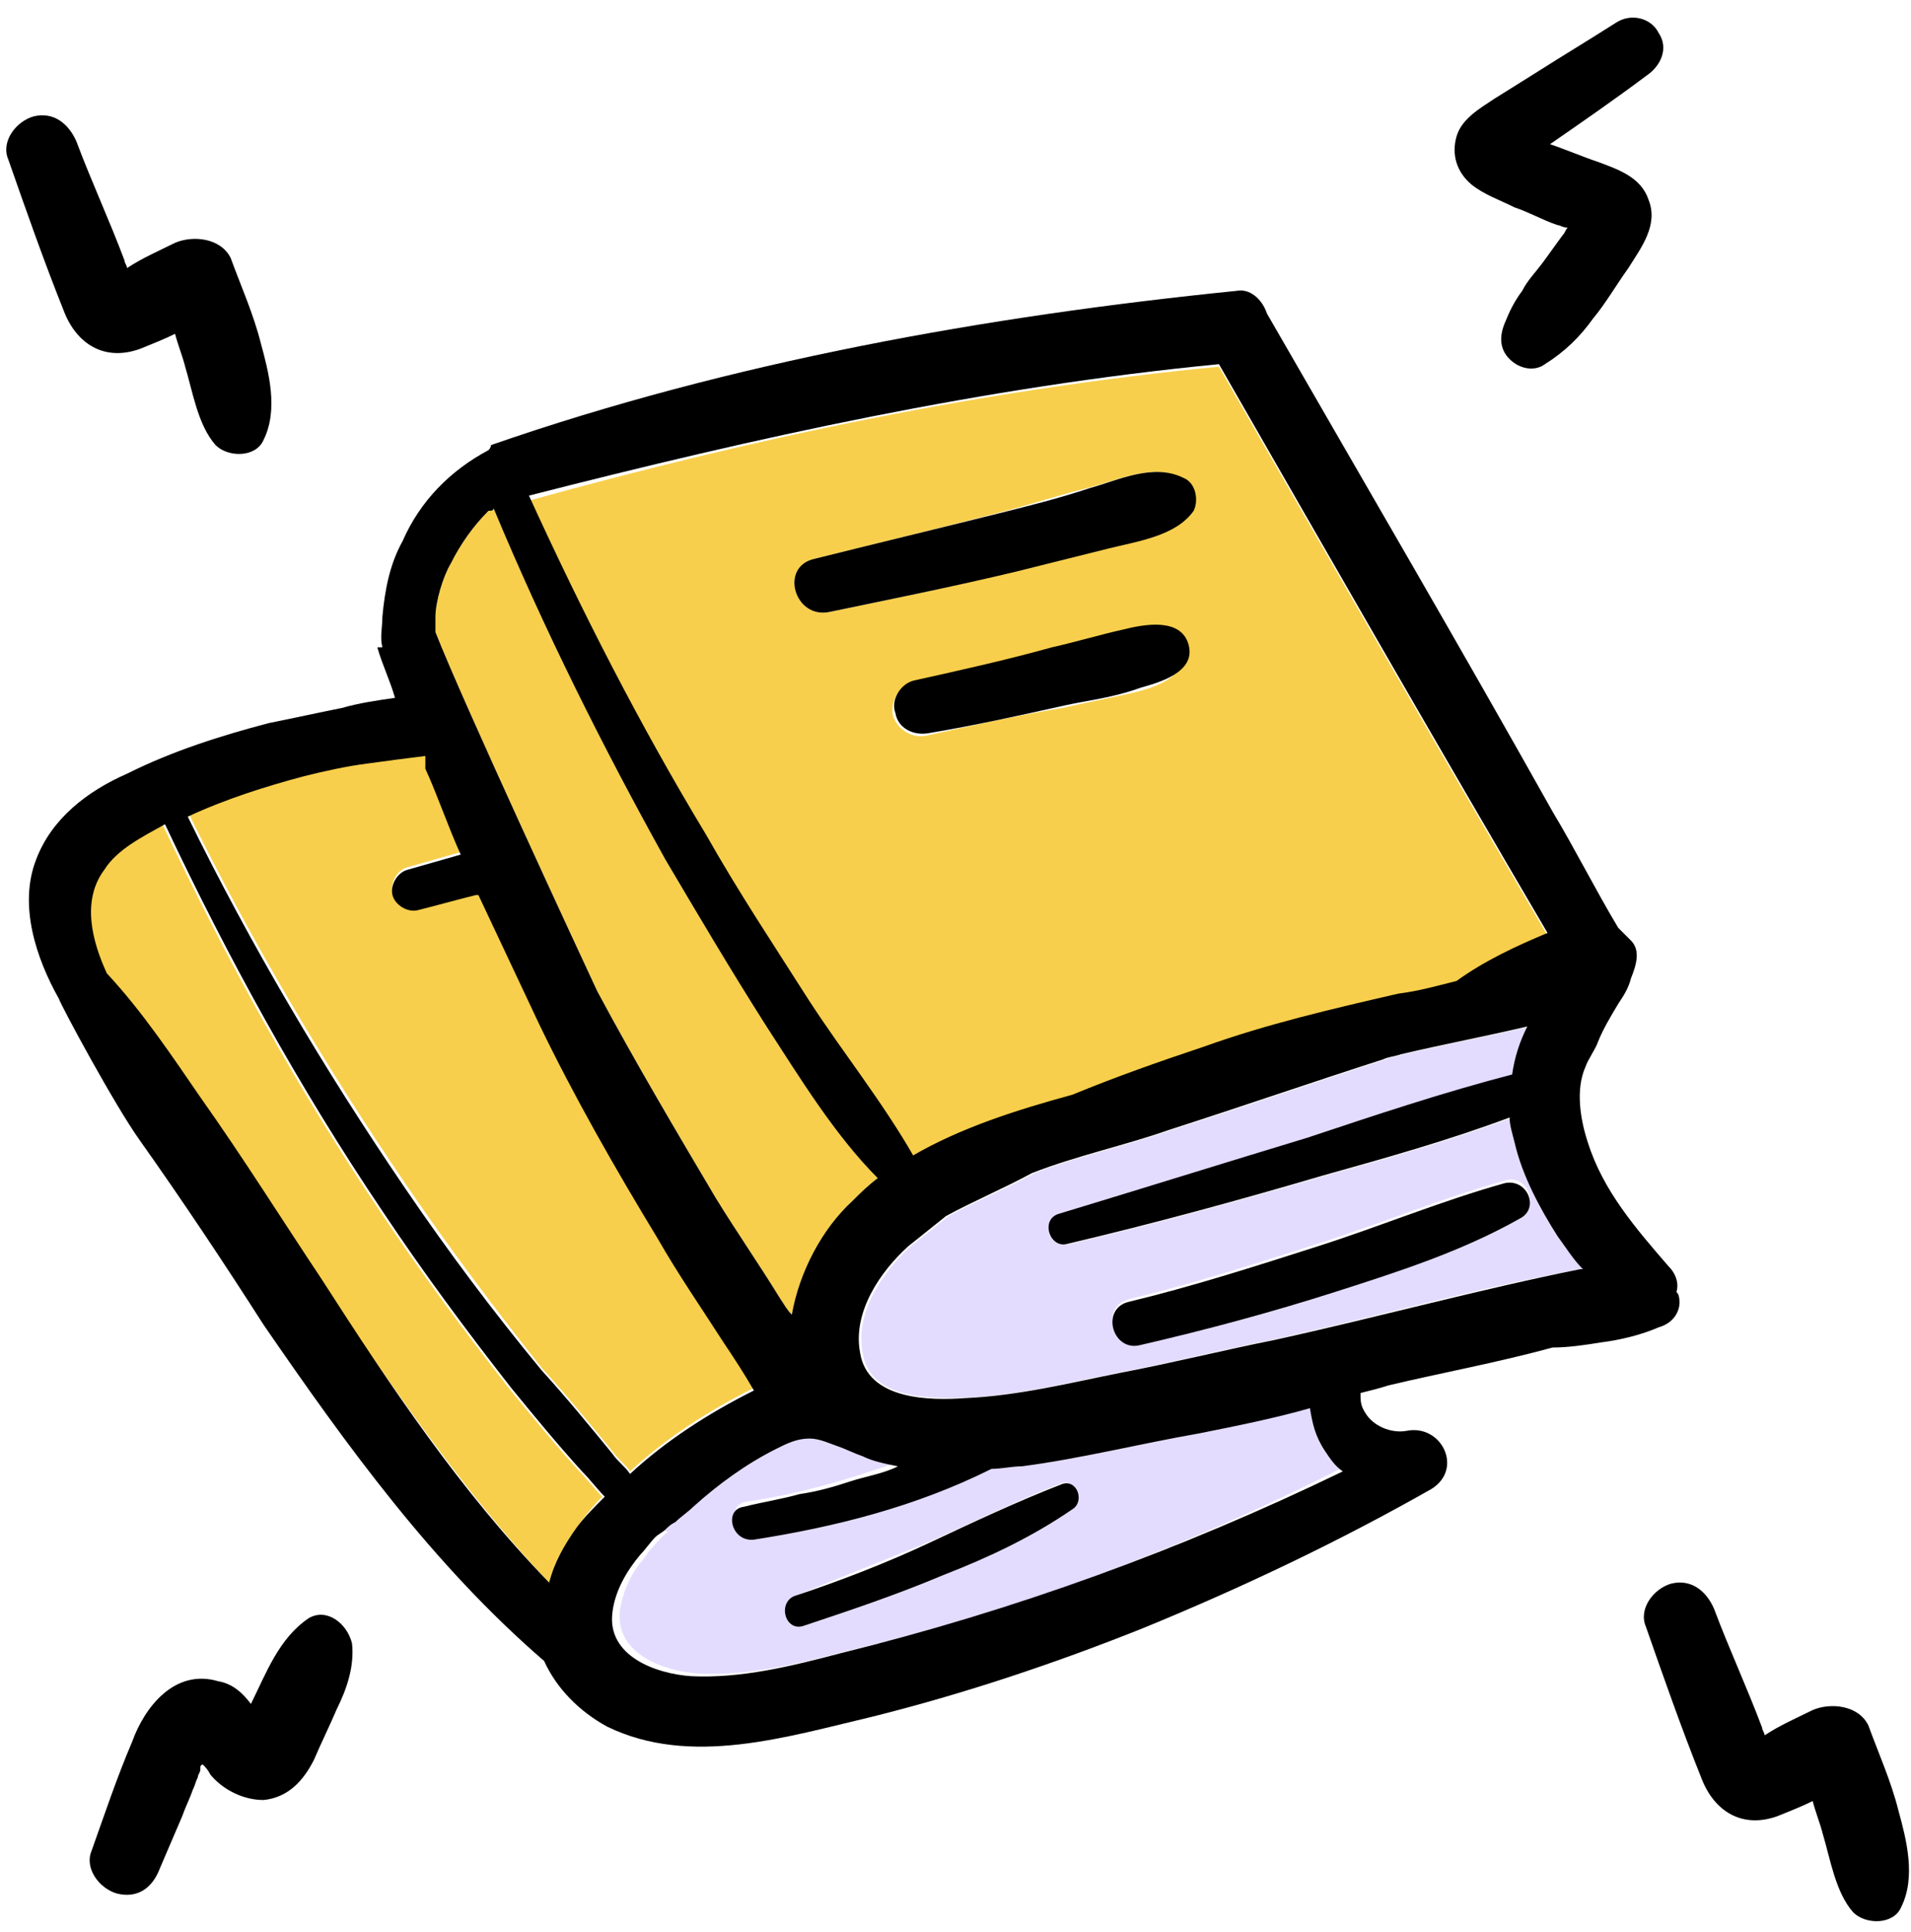 <svg width="93" height="94" viewBox="0 0 93 94" fill="none" xmlns="http://www.w3.org/2000/svg">
<path d="M55.51 65.319C58.708 64.581 61.783 63.72 64.981 62.736C68.056 61.752 71.131 60.768 73.96 59.169C74.944 58.677 74.329 57.078 73.222 57.447C70.147 58.308 67.195 59.538 64.12 60.522C61.045 61.506 57.97 62.49 54.895 63.228C53.542 63.597 54.157 65.688 55.51 65.319ZM41.98 65.811C41.611 63.843 42.964 61.875 44.317 60.645C44.932 60.153 45.547 59.661 46.162 59.169C47.515 58.431 48.991 57.816 50.344 57.078C52.558 56.217 54.895 55.725 56.986 54.987C60.43 53.88 63.997 52.65 67.441 51.543C67.687 51.42 67.933 51.42 68.302 51.297C70.393 50.805 72.361 50.436 74.452 49.944C74.083 50.682 73.837 51.42 73.714 52.281C70.393 53.142 67.072 54.249 63.751 55.356C59.692 56.586 55.756 57.816 51.697 59.046C50.713 59.292 51.205 60.768 52.066 60.522C56.248 59.538 60.307 58.431 64.489 57.201C67.564 56.34 70.639 55.479 73.591 54.372C73.591 54.741 73.714 55.11 73.837 55.602C74.206 57.201 75.067 58.8 75.928 60.153C76.297 60.645 76.666 61.26 77.158 61.752H77.035C71.992 62.613 66.949 64.089 61.906 65.196C59.446 65.688 56.986 66.303 54.403 66.795C51.943 67.287 49.483 67.902 46.9 68.025C45.301 68.025 42.349 68.148 41.98 65.811Z" fill="#E4DCFE"/>
<path d="M38.78 77.62C37.796 77.989 38.165 79.465 39.149 79.096C41.363 78.358 43.577 77.62 45.791 76.635C48.005 75.775 50.096 74.79 52.064 73.438C52.679 73.069 52.31 71.838 51.572 72.207C49.358 73.069 47.39 74.052 45.176 75.037C43.085 75.897 40.871 76.758 38.78 77.62ZM32.384 74.299C32.507 74.175 32.753 73.93 32.999 73.806C33.245 73.561 33.614 73.314 33.983 73.069C34.106 72.945 34.106 72.823 34.229 72.7C34.352 72.576 34.598 72.454 34.721 72.331C35.09 72.085 35.336 71.838 35.705 71.593C36.197 71.224 36.689 70.978 37.181 70.609C37.427 70.486 37.673 70.362 37.919 70.117C38.165 69.993 38.411 69.871 38.657 69.748C39.026 69.501 39.395 69.501 39.764 69.748C40.01 69.871 40.379 70.117 40.748 70.117C40.994 70.117 41.24 70.24 41.609 70.362C41.978 70.609 42.347 70.731 42.716 70.855C43.085 70.978 43.454 71.1 43.823 71.1C41.363 71.962 38.903 72.7 36.32 73.069C35.336 73.192 35.705 74.79 36.812 74.668C40.748 74.052 44.684 73.069 48.374 71.224C48.866 71.224 49.358 71.1 49.85 71.1C52.679 70.731 55.631 69.993 58.46 69.501C60.305 69.132 62.15 68.763 63.872 68.272C63.995 69.01 64.118 69.624 64.61 70.362C64.856 70.731 65.102 71.1 65.471 71.347C57.722 75.282 49.604 78.358 41.24 80.326C38.903 80.941 36.443 81.555 33.983 81.433C32.261 81.309 29.924 80.448 30.17 78.358C30.293 77.496 30.662 76.635 31.277 75.897C31.4 75.775 31.523 75.528 31.646 75.406C31.892 75.159 32.138 74.79 32.507 74.544C32.138 74.421 32.261 74.299 32.384 74.299Z" fill="#E4DCFE"/>
<path d="M21.191 30.018C21.191 29.28 21.56 28.05 21.929 27.436C22.421 26.451 23.036 25.59 23.774 24.852C23.897 24.852 24.02 24.852 24.02 24.73C26.48 30.634 29.309 36.291 32.384 41.827C33.983 44.532 35.582 47.239 37.304 49.944C38.903 52.404 40.625 55.233 42.716 57.325C42.224 57.694 41.855 58.062 41.486 58.431C40.01 59.785 38.903 61.876 38.534 63.967C38.288 63.721 38.165 63.474 37.919 63.105C36.935 61.507 35.828 59.907 34.844 58.309C32.876 54.987 30.908 51.666 29.063 48.222C28.202 46.377 22.544 34.2 21.191 30.756C21.191 30.511 21.191 30.265 21.191 30.018Z" fill="#F8CF4C"/>
<path d="M19.715 57.571C15.779 51.79 12.212 45.763 9.137 39.49C10.982 38.752 12.827 38.137 14.795 37.645C15.779 37.399 16.886 37.153 17.87 37.03C18.731 36.907 19.715 36.784 20.699 36.661C20.699 36.907 20.699 37.03 20.699 37.276C21.314 38.629 21.806 40.105 22.421 41.458C21.56 41.704 20.699 41.95 19.838 42.196C19.346 42.319 18.977 42.934 19.1 43.426C19.223 43.918 19.838 44.287 20.33 44.164C21.314 43.918 22.175 43.672 23.159 43.426H23.282C24.266 45.517 25.25 47.608 26.234 49.699C27.956 53.266 29.924 56.71 32.015 60.154C32.999 61.876 34.106 63.475 35.213 65.197C35.705 65.935 36.197 66.673 36.689 67.534C34.475 68.641 32.384 69.994 30.662 71.593C30.416 71.224 30.047 70.978 29.801 70.609C28.694 69.256 27.587 67.903 26.357 66.55C24.02 63.598 21.806 60.646 19.715 57.571Z" fill="#F8CF4C"/>
<path d="M15.532 62.245C13.564 59.292 11.719 56.34 9.628 53.389C8.275 51.42 6.799 49.206 5.077 47.361C4.339 45.763 3.847 43.794 4.954 42.319C5.569 41.334 6.799 40.719 7.906 40.105C10.981 46.623 14.425 52.897 18.484 58.923C20.452 61.876 22.543 64.704 24.757 67.534C25.864 68.886 26.971 70.24 28.201 71.593C28.57 71.962 28.939 72.454 29.308 72.823C28.816 73.314 28.447 73.806 28.078 74.299C27.463 75.159 26.971 76.02 26.725 77.004C22.42 72.454 18.976 67.287 15.532 62.245Z" fill="#F8CF4C"/>
<path d="M51.08 31.618C48.866 32.11 46.652 32.725 44.438 33.217C43.7 33.34 43.331 34.201 43.454 34.816C43.7 35.554 44.438 35.923 45.053 35.8C47.267 35.308 49.481 34.816 51.695 34.447C52.802 34.201 54.032 33.955 55.139 33.709C56.123 33.463 57.845 32.971 57.476 31.618C57.107 30.265 55.262 30.634 54.278 30.88C53.294 31.126 52.187 31.372 51.08 31.618ZM39.641 27.19C37.919 27.559 38.657 30.142 40.379 29.773C43.331 29.158 46.406 28.543 49.358 27.805C50.834 27.436 52.31 27.067 53.786 26.698C55.139 26.329 57.107 26.206 57.968 24.853C58.337 24.361 58.091 23.5 57.476 23.254C56.123 22.516 54.401 23.377 52.925 23.746C51.449 24.115 49.973 24.607 48.497 24.976C45.668 25.714 42.593 26.452 39.641 27.19ZM34.352 40.843C31.154 35.554 28.325 30.019 25.742 24.361C36.812 21.286 47.882 18.949 59.321 17.842C64.61 27.067 69.899 36.292 75.311 45.517C73.835 46.132 72.236 46.87 70.883 47.854C69.899 48.1 69.038 48.346 68.054 48.469C64.856 49.207 61.658 49.945 58.583 51.052C56.369 51.79 54.278 52.528 52.187 53.389C49.481 54.127 46.775 54.988 44.438 56.341C42.962 53.758 40.994 51.298 39.395 48.838C37.673 46.255 35.951 43.549 34.352 40.843Z" fill="#F8CF4C"/>
<path d="M64.981 62.859C61.906 63.843 58.708 64.704 55.51 65.442C54.157 65.811 53.542 63.72 54.895 63.351C57.97 62.613 61.045 61.629 64.12 60.645C67.195 59.661 70.147 58.431 73.222 57.57C74.329 57.324 74.944 58.8 73.96 59.292C71.131 60.891 68.056 61.875 64.981 62.859Z" fill="black"/>
<path d="M40.378 29.773C38.656 30.142 37.918 27.559 39.64 27.19C42.592 26.452 45.667 25.714 48.619 24.976C50.095 24.607 51.571 24.238 53.047 23.746C54.4 23.377 56.122 22.516 57.598 23.254C58.213 23.5 58.336 24.361 58.09 24.853C57.229 26.083 55.384 26.329 53.908 26.698C52.432 27.067 50.956 27.436 49.48 27.805C46.405 28.543 43.33 29.158 40.378 29.773Z" fill="black"/>
<path d="M51.817 34.324C49.603 34.816 47.389 35.307 45.175 35.676C44.437 35.8 43.699 35.431 43.576 34.693C43.33 34.078 43.822 33.217 44.56 33.093C46.774 32.602 48.988 32.109 51.202 31.494C52.309 31.248 53.539 30.88 54.646 30.634C55.63 30.387 57.475 30.018 57.844 31.372C58.213 32.724 56.368 33.217 55.507 33.462C54.154 33.955 52.924 34.078 51.817 34.324Z" fill="black"/>
<path d="M39.147 79.095C38.163 79.464 37.794 77.865 38.778 77.619C40.992 76.881 43.206 76.02 45.297 75.036C47.388 74.052 49.479 73.068 51.693 72.207C52.431 71.961 52.8 73.068 52.185 73.437C50.217 74.79 48.126 75.774 45.912 76.635C43.575 77.619 41.361 78.357 39.147 79.095Z" fill="black"/>
<path d="M81.707 63.106C81.707 62.983 81.584 62.86 81.584 62.86C81.707 62.491 81.584 61.999 81.215 61.63C79.616 59.785 78.017 57.94 77.279 55.603C76.91 54.496 76.664 53.02 77.156 51.913C77.279 51.544 77.648 51.052 77.771 50.683C78.017 50.068 78.386 49.453 78.755 48.838C79.001 48.469 79.247 48.1 79.37 47.608C79.616 46.993 79.862 46.255 79.37 45.763C79.124 45.517 79.001 45.394 78.755 45.148C77.648 43.303 76.664 41.335 75.557 39.49C71.006 31.372 66.332 23.377 61.658 15.259C61.412 14.521 60.797 14.029 60.182 14.152C48.005 15.382 35.582 17.596 23.897 21.655C23.897 21.655 23.897 21.778 23.774 21.901C21.929 22.885 20.453 24.361 19.592 26.329C18.977 27.436 18.731 28.666 18.608 30.019C18.608 30.511 18.485 31.003 18.608 31.495C18.485 31.495 18.485 31.495 18.362 31.495C18.608 32.356 18.977 33.094 19.223 33.955C18.362 34.078 17.501 34.201 16.64 34.447C15.41 34.693 14.303 34.939 13.073 35.185C10.736 35.8 8.399 36.538 6.185 37.645C4.217 38.506 2.495 39.859 1.757 41.827C0.896 44.041 1.757 46.624 2.864 48.592C2.987 48.961 5.57 53.758 6.8 55.48C8.891 58.432 10.859 61.384 12.827 64.459C16.886 70.363 21.068 76.144 26.48 80.818C27.095 82.171 28.202 83.278 29.555 84.016C33.614 85.984 38.288 84.508 42.47 83.524C46.898 82.417 51.326 80.941 55.631 79.219C60.428 77.251 65.102 75.037 69.653 72.454C71.252 71.47 70.145 69.256 68.423 69.625C67.685 69.748 66.824 69.379 66.455 68.764C66.209 68.395 66.209 68.149 66.209 67.78C66.701 67.657 67.193 67.534 67.562 67.411C70.145 66.796 72.851 66.304 75.557 65.566C76.295 65.566 77.156 65.443 77.894 65.32C78.878 65.197 79.862 64.951 80.723 64.582C81.584 64.336 81.83 63.598 81.707 63.106ZM59.321 17.719C64.61 26.944 69.899 36.169 75.311 45.394C73.835 46.009 72.236 46.747 70.883 47.731C69.899 47.977 69.038 48.223 68.054 48.346C64.856 49.084 61.658 49.822 58.583 50.929C56.369 51.667 54.278 52.405 52.187 53.266C49.481 54.004 46.775 54.865 44.438 56.218C42.962 53.635 40.994 51.175 39.395 48.715C37.673 46.009 35.951 43.426 34.352 40.597C31.154 35.308 28.325 29.773 25.742 24.115C36.812 21.286 47.882 18.826 59.321 17.719ZM21.191 30.019C21.191 29.281 21.56 28.051 21.929 27.436C22.421 26.452 23.036 25.591 23.774 24.853C23.897 24.853 24.02 24.853 24.02 24.73C26.48 30.634 29.309 36.292 32.384 41.827C33.983 44.533 35.582 47.239 37.304 49.945C38.903 52.405 40.625 55.234 42.716 57.325C42.224 57.694 41.855 58.063 41.486 58.432C40.01 59.785 38.903 61.876 38.534 63.967C38.288 63.721 38.165 63.475 37.919 63.106C36.935 61.507 35.828 59.908 34.844 58.309C32.876 54.988 30.908 51.667 29.063 48.223C28.202 46.378 22.544 34.201 21.191 30.757C21.191 30.511 21.191 30.265 21.191 30.019ZM14.795 37.768C15.779 37.522 16.886 37.276 17.87 37.153C18.731 37.03 19.715 36.907 20.699 36.784C20.699 37.03 20.699 37.153 20.699 37.399C21.314 38.752 21.806 40.228 22.421 41.581C21.56 41.827 20.699 42.073 19.838 42.319C19.346 42.442 18.977 43.057 19.1 43.549C19.223 44.041 19.838 44.41 20.33 44.287C21.314 44.041 22.175 43.795 23.159 43.549H23.282C24.266 45.64 25.25 47.731 26.234 49.822C27.956 53.389 29.924 56.833 32.015 60.277C32.999 61.999 34.106 63.598 35.213 65.32C35.705 66.058 36.197 66.796 36.689 67.657C34.475 68.764 32.384 70.117 30.662 71.716C30.416 71.347 30.047 71.101 29.801 70.732C28.694 69.379 27.587 68.026 26.357 66.673C24.02 63.844 21.806 60.892 19.715 57.817C15.779 52.036 12.212 46.009 9.137 39.736C10.982 38.875 12.95 38.26 14.795 37.768ZM28.079 74.299C27.464 75.16 26.972 76.021 26.726 77.005C22.421 72.577 18.977 67.411 15.656 62.245C13.688 59.293 11.843 56.341 9.752 53.389C8.399 51.421 6.923 49.207 5.201 47.362C4.463 45.763 3.971 43.795 5.078 42.319C5.693 41.335 6.923 40.72 8.03 40.105C11.105 46.624 14.549 52.897 18.608 58.924C20.576 61.876 22.667 64.705 24.881 67.534C25.988 68.887 27.095 70.24 28.325 71.593C28.694 71.962 29.063 72.454 29.432 72.823C28.94 73.315 28.448 73.807 28.079 74.299ZM40.871 80.449C38.534 81.064 36.074 81.679 33.614 81.556C31.892 81.433 29.555 80.572 29.801 78.481C29.924 77.374 30.539 76.39 31.154 75.652C31.4 75.406 31.646 75.037 31.892 74.791C32.015 74.668 32.261 74.545 32.384 74.422C32.507 74.299 32.63 74.176 32.876 74.053C33.122 73.807 33.491 73.561 33.737 73.315C34.967 72.208 36.32 71.224 37.796 70.486C38.288 70.24 38.78 69.994 39.395 69.994C39.887 69.994 40.379 70.24 40.748 70.363C41.117 70.486 41.609 70.732 41.978 70.855C42.47 71.101 43.085 71.224 43.7 71.347C42.962 71.716 42.101 71.839 41.363 72.085C40.625 72.331 39.764 72.577 38.903 72.7C38.042 72.946 37.181 73.069 36.197 73.315C35.213 73.438 35.582 75.037 36.689 74.914C40.625 74.299 44.561 73.315 48.251 71.47C48.743 71.47 49.235 71.347 49.727 71.347C52.556 70.978 55.508 70.24 58.337 69.748C60.182 69.379 62.027 69.01 63.749 68.518C63.872 69.256 63.995 69.871 64.487 70.609C64.733 70.978 64.979 71.347 65.348 71.593C57.476 75.406 49.358 78.358 40.871 80.449ZM62.027 65.197C59.567 65.689 57.107 66.304 54.524 66.796C52.064 67.288 49.604 67.903 47.021 68.026C45.299 68.149 42.224 68.149 41.855 65.812C41.486 63.844 42.839 61.876 44.192 60.646C44.807 60.154 45.422 59.662 46.037 59.17C47.39 58.432 48.866 57.817 50.219 57.079C52.433 56.218 54.77 55.726 56.861 54.988C60.305 53.881 63.872 52.651 67.316 51.544C67.562 51.421 67.808 51.421 68.177 51.298C70.268 50.806 72.236 50.437 74.327 49.945C73.958 50.683 73.712 51.421 73.589 52.282C70.268 53.143 66.947 54.25 63.626 55.357C59.567 56.587 55.631 57.817 51.572 59.047C50.588 59.293 51.08 60.769 51.941 60.523C56.123 59.539 60.182 58.432 64.364 57.202C67.439 56.341 70.514 55.48 73.466 54.373C73.466 54.742 73.589 55.111 73.712 55.603C74.081 57.202 74.942 58.801 75.803 60.154C76.172 60.646 76.541 61.261 77.033 61.753H76.91C71.99 62.737 67.07 64.09 62.027 65.197Z" fill="black"/>
<path d="M12.702 16.734C12.333 15.258 11.718 13.905 11.226 12.552C10.734 11.568 9.381 11.445 8.52 11.814C7.782 12.183 6.921 12.552 6.183 13.044C6.183 12.921 6.06 12.798 6.06 12.675C5.322 10.707 4.461 8.862 3.723 6.894C3.354 6.033 2.616 5.418 1.632 5.664C0.771 5.91 0.033 6.894 0.402 7.755C1.263 10.215 2.124 12.675 3.108 15.135C3.723 16.734 5.076 17.595 6.798 16.98C7.413 16.734 8.028 16.488 8.52 16.242C8.643 16.734 8.889 17.349 9.012 17.841C9.381 19.071 9.627 20.67 10.488 21.654C11.103 22.269 12.456 22.269 12.825 21.408C13.563 19.932 13.071 18.087 12.702 16.734Z" fill="black"/>
<path d="M92.397 88.125C92.028 86.649 91.413 85.296 90.921 83.943C90.429 82.959 89.076 82.836 88.215 83.205C87.477 83.574 86.616 83.943 85.878 84.435C85.878 84.312 85.755 84.189 85.755 84.066C85.017 82.098 84.156 80.253 83.418 78.285C83.049 77.424 82.311 76.809 81.327 77.055C80.466 77.301 79.728 78.285 80.097 79.146C80.958 81.606 81.819 84.066 82.803 86.526C83.418 88.125 84.771 88.986 86.493 88.371C87.108 88.125 87.723 87.879 88.215 87.633C88.338 88.125 88.584 88.74 88.707 89.232C89.076 90.462 89.322 92.061 90.183 93.045C90.798 93.66 92.151 93.66 92.52 92.799C93.258 91.323 92.766 89.478 92.397 88.125Z" fill="black"/>
<path d="M80.721 1.605C80.352 0.867 79.368 0.621 78.63 1.113C77.277 1.974 76.047 2.712 74.694 3.573L72.726 4.803C71.988 5.295 71.127 5.787 70.881 6.648C70.635 7.509 70.881 8.37 71.619 8.985C72.234 9.477 72.972 9.723 73.71 10.092C74.448 10.338 75.063 10.707 75.801 10.953C75.924 10.953 76.047 11.076 76.293 11.076C76.17 11.199 76.17 11.322 76.047 11.445C75.678 11.937 75.432 12.306 75.063 12.798C74.694 13.29 74.325 13.659 74.079 14.151C73.71 14.643 73.464 15.135 73.218 15.75C72.972 16.365 72.972 16.98 73.464 17.472C73.956 17.964 74.694 18.087 75.186 17.718C76.17 17.103 76.908 16.365 77.523 15.504C78.138 14.766 78.63 13.905 79.245 13.044C79.86 12.06 80.721 10.953 80.229 9.723C79.86 8.616 78.753 8.247 77.769 7.878C77.031 7.632 76.17 7.263 75.432 7.017C77.031 5.91 78.63 4.803 80.106 3.696C80.844 3.204 81.213 2.343 80.721 1.605Z" fill="black"/>
<path d="M15.039 78.726C13.563 79.71 12.948 81.432 12.21 82.908C11.841 82.416 11.349 81.924 10.611 81.801C8.52 81.186 7.044 83.031 6.429 84.753C5.691 86.475 5.076 88.32 4.461 90.042C4.092 90.903 4.83 91.887 5.691 92.133C6.675 92.379 7.413 91.887 7.782 90.903C8.151 90.042 8.52 89.181 8.889 88.32C9.012 87.951 9.258 87.459 9.381 87.09C9.504 86.844 9.504 86.721 9.627 86.475C9.627 86.352 9.75 86.229 9.75 86.106V85.983C9.75 85.983 9.75 85.86 9.873 85.86C9.996 85.983 10.119 86.106 10.242 86.352C10.857 87.09 11.841 87.582 12.825 87.582C14.055 87.459 14.793 86.598 15.285 85.614C15.654 84.753 16.023 84.015 16.392 83.154C16.884 82.17 17.253 81.063 17.13 79.956C16.884 78.972 15.9 78.234 15.039 78.726Z" fill="black"/>
</svg>
